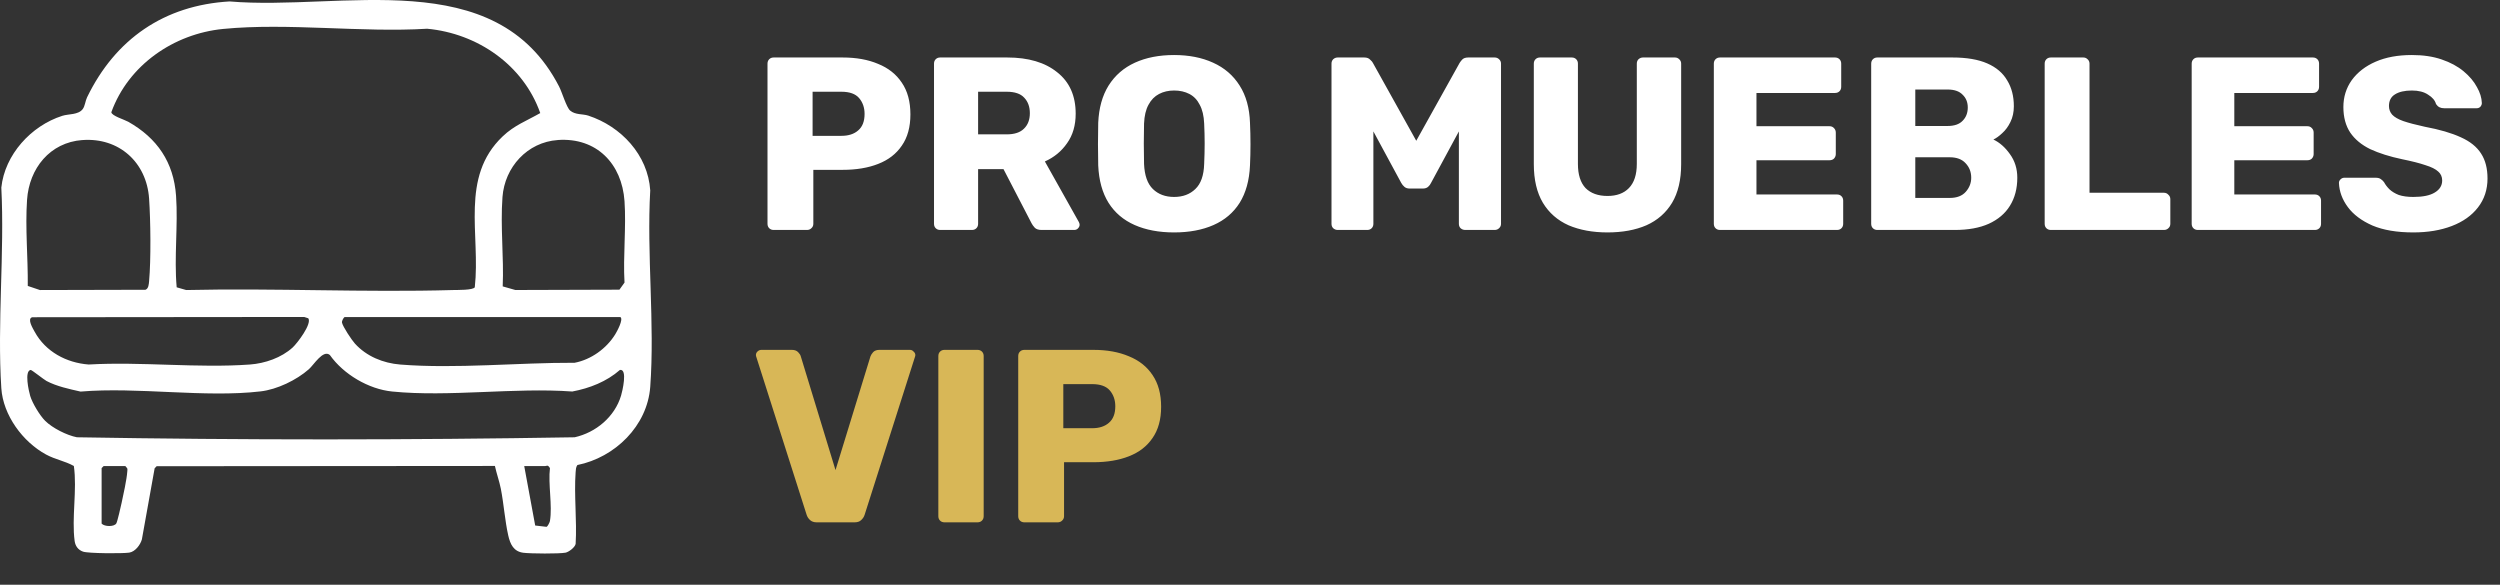 <svg width="761" height="178" viewBox="0 0 761 178" fill="none" xmlns="http://www.w3.org/2000/svg">
<rect x="0" y="0" width="761" height="178" fill="#333333" stroke="none"/>
<path d="M175.753 141.557C175.293 142.187 175.283 142.967 175.223 143.707C174.703 150.767 175.653 158.437 175.223 165.567C175.023 166.617 173.123 168.057 172.123 168.237C170.093 168.607 161.573 168.537 159.353 168.267C156.353 167.907 155.323 165.677 154.713 163.007C153.703 158.547 153.343 153.287 152.453 148.767C152.003 146.497 151.143 144.117 150.653 141.837L47.683 141.917L47.073 142.547L43.183 164.217C42.693 165.897 41.143 167.937 39.353 168.217C37.383 168.527 26.863 168.477 25.273 167.917C23.793 167.397 22.933 166.227 22.723 164.697C21.773 157.657 23.513 149.057 22.483 141.847C19.723 140.307 16.863 139.897 14.023 138.357C6.903 134.497 0.933 126.357 0.403 118.167C-0.887 98.327 1.423 77.097 0.403 57.107C1.453 47.077 9.473 38.277 18.963 35.257C20.913 34.637 23.803 35.007 25.173 33.217C25.883 32.287 25.973 30.697 26.513 29.607C35.103 11.907 49.963 1.597 69.873 0.437C103.983 3.357 150.823 -11.213 170.183 26.327C171.093 28.087 172.423 32.697 173.563 33.667C175.143 35.007 177.373 34.637 179.053 35.187C189.063 38.467 197.223 47.147 197.933 57.947C196.823 77.437 199.353 98.457 197.933 117.767C197.053 129.657 187.183 139.247 175.753 141.557ZM67.943 8.807C52.903 10.277 39.093 19.797 33.893 34.147C33.923 35.237 37.933 36.437 39.043 37.067C47.833 42.037 52.873 49.367 53.593 59.617C54.233 68.687 52.963 78.337 53.783 87.457L56.673 88.287C83.723 87.657 110.893 89.067 137.933 88.287C139.303 88.247 143.933 88.357 144.523 87.457C146.313 71.437 139.943 53.947 153.013 41.517C156.603 38.097 160.263 36.817 164.453 34.417C159.293 19.767 145.323 10.167 130.023 8.747C110.033 9.967 87.643 6.887 67.933 8.807H67.943ZM25.073 42.627C15.173 43.367 8.883 51.257 8.233 60.837C7.643 69.467 8.543 78.397 8.453 87.037L12.153 88.287L44.263 88.207C45.233 87.887 45.303 86.477 45.383 85.617C45.983 78.957 45.843 67.187 45.383 60.427C44.623 49.397 36.203 41.807 25.083 42.637L25.073 42.627ZM169.793 42.627C160.533 43.267 153.623 50.867 152.953 60.007C152.283 69.147 153.413 78.337 153.023 87.177L156.873 88.277L188.553 88.177L190.103 86.017C189.633 77.917 190.653 69.267 190.103 61.237C189.313 49.827 181.593 41.797 169.803 42.617L169.793 42.627ZM9.763 96.577C8.213 97.087 9.983 99.937 10.563 101.007C13.863 107.047 20.203 110.447 26.993 110.957C42.993 110.037 60.243 112.117 76.093 110.957C80.663 110.617 85.643 108.907 89.073 105.787C90.443 104.537 95.023 98.567 93.843 96.887L92.593 96.487L9.763 96.567V96.577ZM188.843 96.517H104.943C104.673 96.517 104.003 97.647 104.103 98.197C104.333 99.417 107.063 103.507 108.023 104.567C111.543 108.467 116.623 110.547 121.833 110.967C138.673 112.317 157.953 110.357 174.923 110.427C179.933 109.467 184.613 106.097 187.283 101.757C187.793 100.927 189.853 97.187 188.853 96.527L188.843 96.517ZM13.763 128.117C15.993 130.317 20.333 132.507 23.413 133.107C73.823 133.977 124.523 133.957 174.933 133.107C181.413 131.647 187.113 126.887 189.053 120.427C189.423 119.207 191.133 112.167 188.693 112.617C184.653 116.157 179.483 118.187 174.203 119.177C156.663 117.897 136.623 120.907 119.373 119.177C112.193 118.457 104.553 113.937 100.403 108.057C98.343 106.337 95.563 111.027 94.023 112.387C90.243 115.717 84.363 118.547 79.333 119.137C62.383 121.127 41.853 117.727 24.523 119.197C21.123 118.427 17.223 117.607 14.153 115.967C13.333 115.527 9.633 112.557 9.333 112.607C7.363 112.927 8.763 119.047 9.193 120.517C9.843 122.707 12.133 126.507 13.763 128.117ZM167.403 158.567C168.193 153.987 166.813 147.307 167.403 142.487C166.683 141.347 166.493 141.867 165.963 141.867H159.573L162.913 159.967L166.353 160.367C166.733 160.267 167.353 158.927 167.413 158.567H167.403ZM31.553 141.867L30.933 142.487V159.387C31.813 160.347 34.753 160.407 35.403 159.327C35.743 158.767 36.773 154.177 37.013 153.097C37.513 150.847 38.613 145.727 38.733 143.657C38.753 143.287 38.853 142.917 38.723 142.547L38.153 141.867H31.553Z" fill="white"/>
<path d="M235.503 70C234.953 70 234.503 69.825 234.153 69.475C233.803 69.125 233.628 68.675 233.628 68.125V19.375C233.628 18.825 233.803 18.375 234.153 18.025C234.503 17.675 234.953 17.5 235.503 17.5H256.503C260.653 17.5 264.253 18.15 267.303 19.45C270.403 20.7 272.803 22.6 274.503 25.15C276.253 27.7 277.128 30.925 277.128 34.825C277.128 38.675 276.253 41.85 274.503 44.35C272.803 46.85 270.403 48.7 267.303 49.9C264.253 51.1 260.653 51.7 256.503 51.7H247.578V68.125C247.578 68.675 247.378 69.125 246.978 69.475C246.628 69.825 246.178 70 245.628 70H235.503ZM247.353 41.35H256.128C258.278 41.35 259.978 40.8 261.228 39.7C262.528 38.6 263.178 36.925 263.178 34.675C263.178 32.775 262.628 31.175 261.528 29.875C260.428 28.575 258.628 27.925 256.128 27.925H247.353V41.35ZM286.187 70C285.637 70 285.187 69.825 284.837 69.475C284.487 69.125 284.312 68.675 284.312 68.125V19.375C284.312 18.825 284.487 18.375 284.837 18.025C285.187 17.675 285.637 17.5 286.187 17.5H306.587C313.037 17.5 318.112 19 321.812 22C325.562 24.95 327.437 29.15 327.437 34.6C327.437 38.15 326.562 41.15 324.812 43.6C323.112 46.05 320.862 47.9 318.062 49.15L328.412 67.6C328.562 67.9 328.637 68.175 328.637 68.425C328.637 68.825 328.462 69.2 328.112 69.55C327.812 69.85 327.437 70 326.987 70H317.087C316.137 70 315.437 69.775 314.987 69.325C314.537 68.825 314.212 68.375 314.012 67.975L305.462 51.475H297.737V68.125C297.737 68.675 297.562 69.125 297.212 69.475C296.862 69.825 296.412 70 295.862 70H286.187ZM297.737 40.9H306.437C308.787 40.9 310.537 40.325 311.687 39.175C312.887 38.025 313.487 36.45 313.487 34.45C313.487 32.5 312.912 30.925 311.762 29.725C310.662 28.525 308.887 27.925 306.437 27.925H297.737V40.9ZM357.398 70.75C352.798 70.75 348.798 70 345.398 68.5C341.998 67 339.348 64.75 337.448 61.75C335.548 58.7 334.498 54.9 334.298 50.35C334.248 48.2 334.223 46.05 334.223 43.9C334.223 41.75 334.248 39.575 334.298 37.375C334.498 32.875 335.548 29.1 337.448 26.05C339.398 22.95 342.073 20.625 345.473 19.075C348.873 17.525 352.848 16.75 357.398 16.75C361.898 16.75 365.848 17.525 369.248 19.075C372.698 20.625 375.398 22.95 377.348 26.05C379.298 29.1 380.348 32.875 380.498 37.375C380.598 39.575 380.648 41.75 380.648 43.9C380.648 46.05 380.598 48.2 380.498 50.35C380.298 54.9 379.248 58.7 377.348 61.75C375.448 64.75 372.798 67 369.398 68.5C365.998 70 361.998 70.75 357.398 70.75ZM357.398 59.95C360.048 59.95 362.198 59.15 363.848 57.55C365.548 55.95 366.448 53.4 366.548 49.9C366.648 47.7 366.698 45.625 366.698 43.675C366.698 41.725 366.648 39.7 366.548 37.6C366.448 35.25 365.998 33.35 365.198 31.9C364.448 30.4 363.398 29.3 362.048 28.6C360.698 27.9 359.148 27.55 357.398 27.55C355.698 27.55 354.173 27.9 352.823 28.6C351.473 29.3 350.398 30.4 349.598 31.9C348.798 33.35 348.348 35.25 348.248 37.6C348.198 39.7 348.173 41.725 348.173 43.675C348.173 45.625 348.198 47.7 348.248 49.9C348.398 53.4 349.298 55.95 350.948 57.55C352.598 59.15 354.748 59.95 357.398 59.95ZM407.183 70C406.683 70 406.233 69.825 405.833 69.475C405.483 69.125 405.308 68.675 405.308 68.125V19.375C405.308 18.825 405.483 18.375 405.833 18.025C406.233 17.675 406.683 17.5 407.183 17.5H415.283C416.083 17.5 416.683 17.725 417.083 18.175C417.533 18.575 417.808 18.9 417.908 19.15L431.108 42.85L444.308 19.15C444.458 18.9 444.708 18.575 445.058 18.175C445.458 17.725 446.083 17.5 446.933 17.5H454.958C455.508 17.5 455.958 17.675 456.308 18.025C456.708 18.375 456.908 18.825 456.908 19.375V68.125C456.908 68.675 456.708 69.125 456.308 69.475C455.958 69.825 455.508 70 454.958 70H446.033C445.483 70 445.008 69.825 444.608 69.475C444.258 69.125 444.083 68.675 444.083 68.125V40L435.608 55.675C435.408 56.125 435.108 56.525 434.708 56.875C434.308 57.225 433.758 57.4 433.058 57.4H429.158C428.458 57.4 427.908 57.225 427.508 56.875C427.108 56.525 426.783 56.125 426.533 55.675L418.058 40V68.125C418.058 68.675 417.883 69.125 417.533 69.475C417.183 69.825 416.733 70 416.183 70H407.183ZM489.319 70.75C484.819 70.75 480.869 70.025 477.469 68.575C474.119 67.075 471.519 64.8 469.669 61.75C467.819 58.65 466.894 54.725 466.894 49.975V19.375C466.894 18.825 467.069 18.375 467.419 18.025C467.769 17.675 468.219 17.5 468.769 17.5H478.444C478.994 17.5 479.444 17.675 479.794 18.025C480.144 18.375 480.319 18.825 480.319 19.375V49.9C480.319 53.15 481.094 55.6 482.644 57.25C484.244 58.85 486.469 59.65 489.319 59.65C492.119 59.65 494.294 58.85 495.844 57.25C497.444 55.6 498.244 53.15 498.244 49.9V19.375C498.244 18.825 498.419 18.375 498.769 18.025C499.169 17.675 499.619 17.5 500.119 17.5H509.869C510.369 17.5 510.794 17.675 511.144 18.025C511.544 18.375 511.744 18.825 511.744 19.375V49.975C511.744 54.725 510.819 58.65 508.969 61.75C507.119 64.8 504.519 67.075 501.169 68.575C497.819 70.025 493.869 70.75 489.319 70.75ZM523.565 70C523.015 70 522.565 69.825 522.215 69.475C521.865 69.125 521.69 68.675 521.69 68.125V19.375C521.69 18.825 521.865 18.375 522.215 18.025C522.565 17.675 523.015 17.5 523.565 17.5H558.59C559.14 17.5 559.59 17.675 559.94 18.025C560.29 18.375 560.465 18.825 560.465 19.375V26.425C560.465 26.975 560.29 27.425 559.94 27.775C559.59 28.125 559.14 28.3 558.59 28.3H534.665V38.425H556.94C557.49 38.425 557.94 38.625 558.29 39.025C558.64 39.375 558.815 39.825 558.815 40.375V46.9C558.815 47.4 558.64 47.85 558.29 48.25C557.94 48.6 557.49 48.775 556.94 48.775H534.665V59.2H559.19C559.74 59.2 560.19 59.375 560.54 59.725C560.89 60.075 561.065 60.525 561.065 61.075V68.125C561.065 68.675 560.89 69.125 560.54 69.475C560.19 69.825 559.74 70 559.19 70H523.565ZM571.465 70C570.915 70 570.465 69.825 570.115 69.475C569.765 69.125 569.59 68.675 569.59 68.125V19.375C569.59 18.825 569.765 18.375 570.115 18.025C570.465 17.675 570.915 17.5 571.465 17.5H594.34C598.64 17.5 602.165 18.1 604.915 19.3C607.665 20.5 609.69 22.225 610.99 24.475C612.34 26.675 613.015 29.3 613.015 32.35C613.015 34.15 612.665 35.75 611.965 37.15C611.315 38.5 610.49 39.625 609.49 40.525C608.54 41.425 607.64 42.075 606.79 42.475C608.69 43.375 610.365 44.85 611.815 46.9C613.315 48.95 614.065 51.35 614.065 54.1C614.065 57.4 613.315 60.25 611.815 62.65C610.365 65 608.215 66.825 605.365 68.125C602.565 69.375 599.115 70 595.015 70H571.465ZM583.015 60.25H593.515C595.665 60.25 597.29 59.625 598.39 58.375C599.49 57.125 600.04 55.7 600.04 54.1C600.04 52.35 599.465 50.875 598.315 49.675C597.215 48.475 595.615 47.875 593.515 47.875H583.015V60.25ZM583.015 38.35H592.84C594.89 38.35 596.415 37.825 597.415 36.775C598.465 35.725 598.99 34.375 598.99 32.725C598.99 31.125 598.465 29.825 597.415 28.825C596.415 27.775 594.89 27.25 592.84 27.25H583.015V38.35ZM624.273 70C623.723 70 623.273 69.825 622.923 69.475C622.573 69.125 622.398 68.675 622.398 68.125V19.375C622.398 18.825 622.573 18.375 622.923 18.025C623.273 17.675 623.723 17.5 624.273 17.5H634.173C634.673 17.5 635.098 17.675 635.448 18.025C635.848 18.375 636.048 18.825 636.048 19.375V58.675H658.698C659.248 58.675 659.698 58.875 660.048 59.275C660.448 59.625 660.648 60.075 660.648 60.625V68.125C660.648 68.675 660.448 69.125 660.048 69.475C659.698 69.825 659.248 70 658.698 70H624.273ZM669.024 70C668.474 70 668.024 69.825 667.674 69.475C667.324 69.125 667.149 68.675 667.149 68.125V19.375C667.149 18.825 667.324 18.375 667.674 18.025C668.024 17.675 668.474 17.5 669.024 17.5H704.049C704.599 17.5 705.049 17.675 705.399 18.025C705.749 18.375 705.924 18.825 705.924 19.375V26.425C705.924 26.975 705.749 27.425 705.399 27.775C705.049 28.125 704.599 28.3 704.049 28.3H680.124V38.425H702.399C702.949 38.425 703.399 38.625 703.749 39.025C704.099 39.375 704.274 39.825 704.274 40.375V46.9C704.274 47.4 704.099 47.85 703.749 48.25C703.399 48.6 702.949 48.775 702.399 48.775H680.124V59.2H704.649C705.199 59.2 705.649 59.375 705.999 59.725C706.349 60.075 706.524 60.525 706.524 61.075V68.125C706.524 68.675 706.349 69.125 705.999 69.475C705.649 69.825 705.199 70 704.649 70H669.024ZM734.624 70.75C729.624 70.75 725.474 70.05 722.174 68.65C718.874 67.2 716.374 65.325 714.674 63.025C712.974 60.725 712.074 58.275 711.974 55.675C711.974 55.275 712.124 54.925 712.424 54.625C712.774 54.275 713.174 54.1 713.624 54.1H723.074C723.774 54.1 724.299 54.225 724.649 54.475C725.049 54.725 725.399 55.05 725.699 55.45C726.099 56.2 726.649 56.925 727.349 57.625C728.099 58.325 729.049 58.9 730.199 59.35C731.399 59.75 732.874 59.95 734.624 59.95C737.524 59.95 739.699 59.5 741.149 58.6C742.649 57.7 743.399 56.475 743.399 54.925C743.399 53.825 742.999 52.925 742.199 52.225C741.399 51.475 740.099 50.825 738.299 50.275C736.549 49.675 734.199 49.075 731.249 48.475C727.449 47.675 724.199 46.65 721.499 45.4C718.849 44.1 716.824 42.425 715.424 40.375C714.024 38.275 713.324 35.675 713.324 32.575C713.324 29.525 714.174 26.8 715.874 24.4C717.624 22 720.049 20.125 723.149 18.775C726.249 17.425 729.924 16.75 734.174 16.75C737.624 16.75 740.649 17.2 743.249 18.1C745.899 19 748.124 20.2 749.924 21.7C751.724 23.2 753.074 24.8 753.974 26.5C754.924 28.15 755.424 29.775 755.474 31.375C755.474 31.775 755.324 32.15 755.024 32.5C754.724 32.8 754.349 32.95 753.899 32.95H743.999C743.449 32.95 742.974 32.85 742.574 32.65C742.174 32.45 741.824 32.125 741.524 31.675C741.224 30.575 740.424 29.625 739.124 28.825C737.874 27.975 736.224 27.55 734.174 27.55C731.974 27.55 730.249 27.95 728.999 28.75C727.799 29.5 727.199 30.675 727.199 32.275C727.199 33.275 727.524 34.15 728.174 34.9C728.874 35.65 729.999 36.3 731.549 36.85C733.149 37.4 735.324 37.975 738.074 38.575C742.624 39.425 746.299 40.5 749.099 41.8C751.899 43.05 753.949 44.7 755.249 46.75C756.549 48.75 757.199 51.275 757.199 54.325C757.199 57.725 756.224 60.675 754.274 63.175C752.374 65.625 749.724 67.5 746.324 68.8C742.924 70.1 739.024 70.75 734.624 70.75Z" fill="white"/>
<path d="M248.628 159C247.778 159 247.103 158.775 246.603 158.325C246.103 157.875 245.753 157.35 245.553 156.75L230.253 108.75C230.153 108.5 230.103 108.275 230.103 108.075C230.103 107.675 230.253 107.325 230.553 107.025C230.903 106.675 231.303 106.5 231.753 106.5H241.053C241.853 106.5 242.478 106.725 242.928 107.175C243.378 107.625 243.653 108.05 243.753 108.45L254.328 143.1L264.978 108.45C265.128 108.05 265.403 107.625 265.803 107.175C266.253 106.725 266.878 106.5 267.678 106.5H276.978C277.428 106.5 277.803 106.675 278.103 107.025C278.453 107.325 278.628 107.675 278.628 108.075C278.628 108.275 278.578 108.5 278.478 108.75L263.178 156.75C262.978 157.35 262.628 157.875 262.128 158.325C261.678 158.775 261.003 159 260.103 159H248.628ZM287.505 159C286.955 159 286.505 158.825 286.155 158.475C285.805 158.125 285.63 157.675 285.63 157.125V108.375C285.63 107.825 285.805 107.375 286.155 107.025C286.505 106.675 286.955 106.5 287.505 106.5H297.555C298.105 106.5 298.555 106.675 298.905 107.025C299.255 107.375 299.43 107.825 299.43 108.375V157.125C299.43 157.675 299.255 158.125 298.905 158.475C298.555 158.825 298.105 159 297.555 159H287.505ZM311.822 159C311.272 159 310.822 158.825 310.472 158.475C310.122 158.125 309.947 157.675 309.947 157.125V108.375C309.947 107.825 310.122 107.375 310.472 107.025C310.822 106.675 311.272 106.5 311.822 106.5H332.822C336.972 106.5 340.572 107.15 343.622 108.45C346.722 109.7 349.122 111.6 350.822 114.15C352.572 116.7 353.447 119.925 353.447 123.825C353.447 127.675 352.572 130.85 350.822 133.35C349.122 135.85 346.722 137.7 343.622 138.9C340.572 140.1 336.972 140.7 332.822 140.7H323.897V157.125C323.897 157.675 323.697 158.125 323.297 158.475C322.947 158.825 322.497 159 321.947 159H311.822ZM323.672 130.35H332.447C334.597 130.35 336.297 129.8 337.547 128.7C338.847 127.6 339.497 125.925 339.497 123.675C339.497 121.775 338.947 120.175 337.847 118.875C336.747 117.575 334.947 116.925 332.447 116.925H323.672V130.35Z" fill="#D8B757"/>
</svg>
